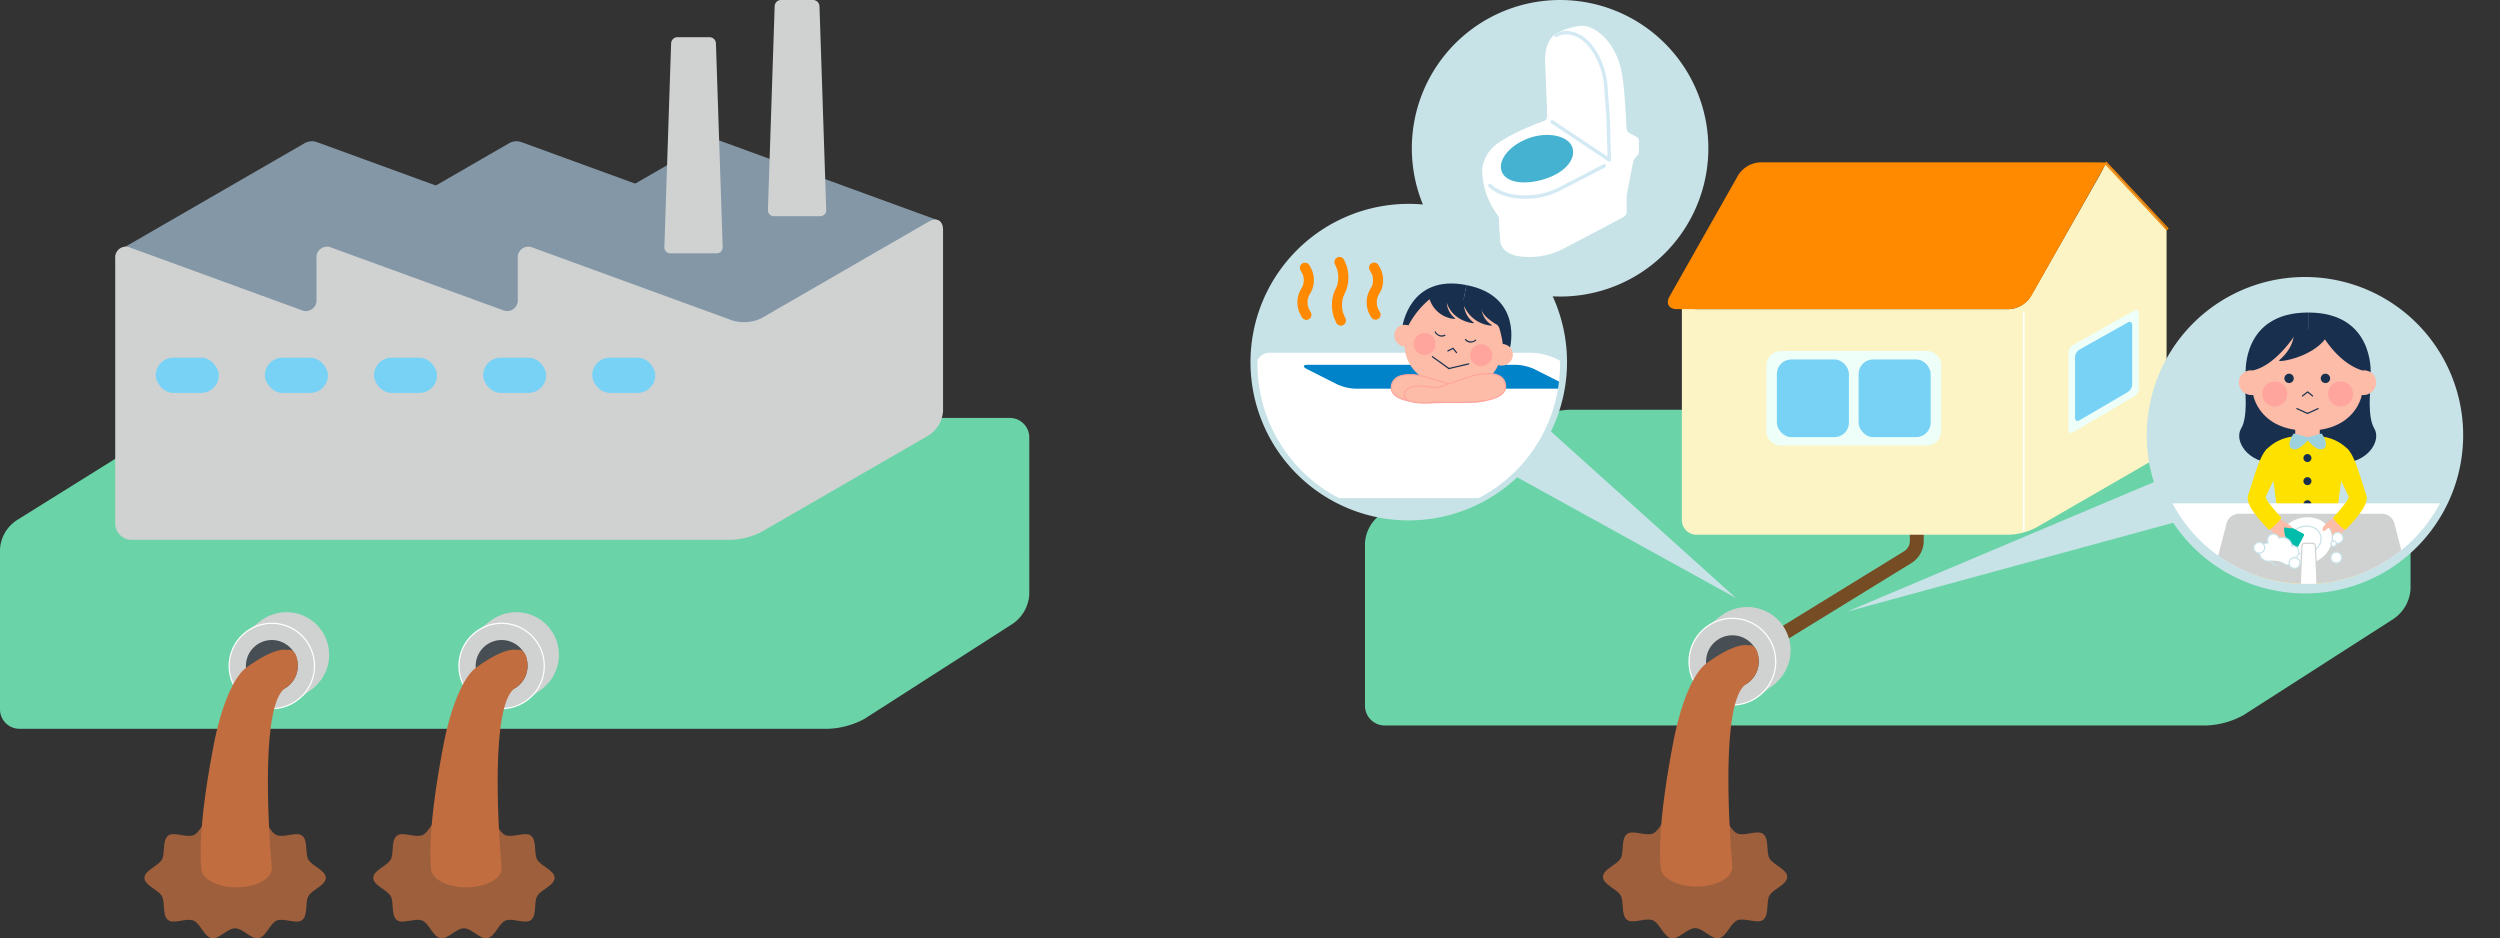 <svg xmlns="http://www.w3.org/2000/svg" width="719.006" height="269.876"><rect width="100%" height="100%" fill="#333333" stroke="none"/><defs><clipPath id="a"><path data-name="長方形 25437" fill="none" d="M0 0h296.025v269.876H0z"/></clipPath><clipPath id="b"><path data-name="長方形 25434" fill="none" d="M0 0h52.166v34.8H0z"/></clipPath><clipPath id="c"><path data-name="長方形 26414" fill="none" d="M0 0h359.364v269.876H0z"/></clipPath><clipPath id="d"><path data-name="長方形 26406" fill="none" d="M0 0h52.991v35.35H0z"/></clipPath><clipPath id="e"><path data-name="パス 26826" d="M5.669 217.326A43.525 43.525 0 1049.193 173.8a43.524 43.524 0 00-43.524 43.526" transform="translate(-5.669 -173.802)" fill="none"/></clipPath><clipPath id="f"><path data-name="パス 26883" d="M739.522 273.512a43.524 43.524 0 1043.524-43.525 43.524 43.524 0 00-43.524 43.525" transform="translate(-739.522 -229.987)" fill="none"/></clipPath></defs><g data-name="グループ 62973"><g data-name="グループ 60948" clip-path="url(#a)"><g data-name="グループ 60947"><g data-name="グループ 60946" clip-path="url(#a)"><path data-name="パス 12599" d="M296.025 125.787a5.6 5.6 0 00-5.586-5.586H57.956a24.836 24.836 0 00-10.431 2.781l-42.68 26.623A10.7 10.7 0 000 157.972v46.044a5.6 5.6 0 005.586 5.586h232.7a23.813 23.813 0 0010.373-2.879l42.58-27.316a10.99 10.99 0 004.787-8.465z" fill="#6ad3a8"/><path data-name="パス 12600" d="M90.969 40.812a4.327 4.327 0 00-3.2.279L34.674 71.745c-.845.488-.786 1.16.13 1.494l62.837 22.927a4.329 4.329 0 003.2-.279l53.096-30.654c.844-.487.786-1.16-.131-1.494z" fill="#8497a6"/><path data-name="パス 12601" d="M149.789 40.812a4.328 4.328 0 00-3.2.279L93.497 71.745c-.845.488-.786 1.16.13 1.494l62.838 22.927a4.329 4.329 0 003.2-.279l53.092-30.654c.844-.487.786-1.16-.13-1.494z" fill="#8497a6"/><path data-name="パス 12602" d="M206.878 40.413a4.329 4.329 0 00-3.2.279l-53.095 30.657c-.844.488-.786 1.16.13 1.495l62.838 22.927a4.329 4.329 0 003.2-.279l53.094-30.654c.844-.488.786-1.16-.13-1.495z" fill="#8497a6"/><path data-name="パス 12603" d="M86.617 89.153a3.074 3.074 0 004.407-3.084V74.335a3.074 3.074 0 014.406-3.082l49.071 17.9a3.074 3.074 0 004.407-3.084V74.335a3.074 3.074 0 014.408-3.084l57.344 20.923a11.45 11.45 0 008.471-.738l48.03-27.73c2.235-1.29 4.063-.235 4.063 2.345v52.085a9.014 9.014 0 01-4.063 7.037l-48.03 27.73a20.752 20.752 0 01-8.755 2.346H37.83a4.706 4.706 0 01-4.692-4.692V74.335a3.074 3.074 0 014.408-3.084z" fill="#d0d2d2"/><rect data-name="長方形 25429" width="18.123" height="10.14" rx="5.07" transform="translate(44.799 102.863)" fill="#78d2f5"/><rect data-name="長方形 25430" width="18.123" height="10.14" rx="5.07" transform="translate(76.183 102.863)" fill="#78d2f5"/><rect data-name="長方形 25431" width="18.123" height="10.14" rx="5.07" transform="translate(107.567 102.863)" fill="#78d2f5"/><rect data-name="長方形 25432" width="18.123" height="10.14" rx="5.07" transform="translate(138.951 102.863)" fill="#78d2f5"/><rect data-name="長方形 25433" width="18.123" height="10.14" rx="5.07" transform="translate(170.335 102.863)" fill="#78d2f5"/><path data-name="パス 12604" d="M220.855 60.4a1.709 1.709 0 001.715 1.772h13.341a1.709 1.709 0 001.714-1.772l-1.942-58.628A1.851 1.851 0 00233.851 0h-9.223a1.851 1.851 0 00-1.833 1.772z" fill="#d0d2d2"/><path data-name="パス 12605" d="M191.074 71.086a1.709 1.709 0 001.714 1.772h13.341a1.709 1.709 0 001.715-1.772l-1.942-58.623a1.851 1.851 0 00-1.832-1.772h-9.223a1.851 1.851 0 00-1.832 1.772z" fill="#d0d2d2"/><path data-name="パス 12606" d="M160.743 188.337a12.267 12.267 0 11-12.267-12.267 12.267 12.267 0 0112.267 12.267" fill="#d0d2d2"/><path data-name="パス 12607" d="M136.046 182.427l4.7-3.612 15.789 18.768-4.81 3.686-15.679-18.572" fill="#d0d2d2"/><path data-name="パス 12608" d="M156.531 191.533a12.267 12.267 0 11-12.264-12.267 12.267 12.267 0 0112.267 12.267" fill="#d0d2d2"/><path data-name="パス 12609" d="M144.266 203.973a12.44 12.44 0 1112.44-12.44 12.454 12.454 0 01-12.44 12.44m0-24.533a12.094 12.094 0 1012.094 12.094 12.107 12.107 0 00-12.094-12.094" fill="#fff"/><path data-name="パス 12610" d="M151.726 191.533a7.46 7.46 0 11-7.461-7.46 7.46 7.46 0 017.461 7.46" fill="#474f54"/><path data-name="パス 12611" d="M149.514 186.898h-1.037s-3.215-1.013-11.671 5.217c-3.282 2.418-6.95 10.249-9.217 21.931-4.449 22.931-3.9 32.8-3.61 35.348a3.021 3.021 0 00-.028.3c0 3.037 4.548 5.5 10.157 5.5s10.156-2.462 10.156-5.5c0 0-4.253-45.9 3.747-51.712a7.451 7.451 0 003.713-6.45c-.017-4.515-2.211-4.634-2.211-4.634" fill="#c26d3f"/><path data-name="パス 12612" d="M94.658 188.337a12.267 12.267 0 11-12.265-12.267 12.267 12.267 0 0112.267 12.267" fill="#d0d2d2"/><path data-name="パス 12613" d="M69.962 182.427l4.7-3.612 15.789 18.768-4.809 3.686-15.68-18.571" fill="#d0d2d2"/><path data-name="パス 12614" d="M90.444 191.533a12.267 12.267 0 11-12.267-12.267 12.267 12.267 0 0112.267 12.267" fill="#d0d2d2"/><path data-name="パス 12615" d="M78.181 203.973a12.44 12.44 0 1112.44-12.44 12.454 12.454 0 01-12.44 12.44m0-24.533a12.094 12.094 0 1012.09 12.093 12.107 12.107 0 00-12.094-12.094" fill="#fff"/><path data-name="パス 12616" d="M85.641 191.533a7.46 7.46 0 11-7.46-7.46 7.46 7.46 0 017.46 7.46" fill="#474f54"/><path data-name="パス 12617" d="M83.43 186.898h-1.037s-3.215-1.013-11.671 5.217c-3.282 2.418-6.95 10.249-9.217 21.931-4.448 22.931-3.9 32.8-3.61 35.348a3.021 3.021 0 00-.028.3c0 3.037 4.548 5.5 10.157 5.5s10.157-2.462 10.157-5.5c0 0-4.253-45.9 3.747-51.712a7.451 7.451 0 003.713-6.45c-.017-4.515-2.211-4.634-2.211-4.634" fill="#c26d3f"/><g data-name="グループ 60942"><g data-name="グループ 60941" opacity=".75"><g data-name="グループ 60940" clip-path="url(#b)" transform="translate(107.341 235.077)"><path data-name="パス 12618" d="M52.166 17.4c0 2.159-3.842 3.319-4.99 5.2-1.053 1.728-.022 5.593-1.851 6.965-1.623 1.217-5.2-.722-7.3.126-1.905.769-3.025 4.677-5.224 5.076-2.042.37-4.5-2.867-6.717-2.867s-4.674 3.237-6.716 2.867c-2.2-.4-3.32-4.307-5.225-5.076-2.1-.847-5.68 1.091-7.3-.126-1.83-1.372-.8-5.237-1.851-6.965C3.845 20.715.003 19.555.003 17.4s3.842-3.319 4.99-5.2c1.053-1.728.021-5.594 1.851-6.965 1.623-1.217 5.2.722 7.3-.126C16.049 4.34 17.169.432 19.368.033c2.042-.37 4.5 2.867 6.717 2.867S30.759-.337 32.801.033c2.2.4 3.32 4.307 5.225 5.076 2.1.847 5.68-1.091 7.3.126 1.83 1.372.8 5.237 1.851 6.965 1.148 1.885 4.989 3.044 4.989 5.2" fill="#c26d3f"/></g></g></g><g data-name="グループ 60945"><g data-name="グループ 60944" opacity=".75"><g data-name="グループ 60943" clip-path="url(#b)" transform="translate(41.538 235.077)"><path data-name="パス 12619" d="M52.166 17.4c0 2.159-3.842 3.319-4.99 5.2-1.053 1.728-.021 5.593-1.851 6.965-1.622 1.217-5.2-.722-7.3.126-1.905.769-3.025 4.677-5.224 5.076-2.042.37-4.5-2.867-6.717-2.867s-4.674 3.237-6.716 2.867c-2.2-.4-3.32-4.307-5.225-5.076-2.1-.847-5.68 1.091-7.3-.126-1.83-1.372-.8-5.237-1.851-6.965C3.845 20.715.003 19.555.003 17.4s3.842-3.319 4.99-5.2c1.053-1.728.021-5.594 1.851-6.965 1.622-1.217 5.2.722 7.3-.126C16.049 4.34 17.169.432 19.368.033c2.042-.37 4.5 2.867 6.717 2.867S30.759-.337 32.801.033c2.2.4 3.32 4.307 5.225 5.076 2.1.847 5.68-1.091 7.3.126 1.83 1.372.8 5.237 1.851 6.965 1.147 1.885 4.989 3.044 4.989 5.2" fill="#c26d3f"/></g></g></g></g></g></g><g data-name="グループ 62566" clip-path="url(#c)" transform="translate(359.643)"><g data-name="グループ 62557"><g data-name="グループ 62556" clip-path="url(#c)"><path data-name="パス 26788" d="M333.633 123.509a5.691 5.691 0 00-5.675-5.675H91.8a25.228 25.228 0 00-10.6 2.825l-43.351 27.044a10.866 10.866 0 00-4.922 8.5v46.772a5.691 5.691 0 005.675 5.675H274.98a24.189 24.189 0 0010.537-2.925l43.253-27.748a11.164 11.164 0 004.863-8.6z" fill="#6ad3a8"/><path data-name="パス 26789" d="M151.155 185.877l-2.089-3.4 39.123-24.06a3.662 3.662 0 001.447-2.589v-27.23h3.988v27.232a7.583 7.583 0 01-3.347 5.986z" fill="#754c24"/><path data-name="パス 26790" d="M155.335 187.047a12.461 12.461 0 11-12.461-12.461 12.461 12.461 0 0112.461 12.461" fill="#d0d2d2"/><path data-name="パス 26791" d="M130.248 181.044l4.771-3.669 16.038 19.065-4.883 3.745-15.927-18.866" fill="#d0d2d2"/><path data-name="パス 26792" d="M151.057 190.294a12.461 12.461 0 11-12.461-12.461 12.461 12.461 0 0112.461 12.461" fill="#d0d2d2"/><path data-name="パス 26793" d="M138.597 202.93a12.636 12.636 0 1112.634-12.636 12.651 12.651 0 01-12.637 12.636m0-24.921a12.285 12.285 0 1012.285 12.285 12.3 12.3 0 00-12.285-12.285" fill="#fff"/><path data-name="パス 26794" d="M146.175 190.293a7.578 7.578 0 11-7.578-7.578 7.578 7.578 0 017.578 7.578" fill="#474f54"/><path data-name="パス 26795" d="M143.929 185.586h-1.055s-3.265-1.029-11.856 5.3c-3.334 2.456-7.06 10.411-9.362 22.278-4.519 23.293-3.958 33.318-3.667 35.906a3.06 3.06 0 00-.029.306c0 3.085 4.619 5.587 10.318 5.587s10.318-2.5 10.318-5.587c0 0-4.32-46.621 3.807-52.53a7.569 7.569 0 003.771-6.552c-.017-4.587-2.246-4.708-2.246-4.708" fill="#c26d3f"/><g data-name="グループ 62555"><g data-name="グループ 62554" opacity=".75"><g data-name="グループ 62553" clip-path="url(#d)" transform="translate(101.374 234.526)"><path data-name="パス 26796" d="M52.991 17.675c0 2.193-3.9 3.372-5.069 5.286-1.069 1.755-.022 5.682-1.88 7.075-1.648 1.236-5.284-.733-7.417.128-1.935.781-3.073 4.751-5.307 5.156-2.074.376-4.57-2.912-6.823-2.912s-4.748 3.288-6.822 2.912c-2.235-.405-3.372-4.375-5.308-5.156-2.134-.861-5.77 1.108-7.418-.128-1.858-1.393-.811-5.32-1.88-7.075-1.166-1.914-5.068-3.093-5.068-5.286s3.9-3.372 5.069-5.286c1.069-1.755.022-5.682 1.88-7.075 1.648-1.236 5.284.733 7.417-.128C16.3 4.405 17.438.435 19.672.03c2.074-.376 4.57 2.912 6.823 2.912S31.243-.346 33.317.03c2.235.405 3.372 4.375 5.308 5.156 2.134.861 5.77-1.108 7.418.128 1.859 1.394.811 5.32 1.88 7.075 1.166 1.914 5.068 3.093 5.068 5.286" fill="#c26d3f"/></g></g></g><path data-name="パス 26797" d="M218.111 88.916a7.982 7.982 0 006.259-3.639l19.643-34.5c1.139-2 1.989-3.876 1.989-3.876l14.6 15.7c1.576 1.679 2.865 3.264 2.865 3.264v60.027a8.046 8.046 0 01-3.626 6.281l-33.823 19.524a18.521 18.521 0 01-7.814 2.094h-89.949a4.2 4.2 0 01-4.187-4.187V88.916c0-2.3 1.884 0 4.187 0z" fill="#fcf4c4"/><path data-name="パス 26798" d="M222.396 152.879a.244.244 0 01-.244-.244v-62.84a.244.244 0 11.487 0v62.845a.244.244 0 01-.244.244" fill="#fff"/><path data-name="パス 26799" d="M120.512 85.272c-1.135 2-.179 3.644 2.124 3.644h95.572a7.956 7.956 0 006.25-3.644l21.761-38.524s-1.8-.053-4.1-.053h-95.575a7.956 7.956 0 00-6.25 3.644z" fill="#ff8a00"/><path data-name="長方形 26407" d="M152.538 100.955h41.968a4.159 4.159 0 014.159 4.159v18.871a4.158 4.158 0 01-4.158 4.158h-41.969a4.158 4.158 0 01-4.158-4.158v-18.872a4.158 4.158 0 014.158-4.158z" fill="#edfff8"/><rect data-name="長方形 26408" width="20.727" height="22.336" rx="4.158" transform="translate(174.895 103.381)" fill="#78d2f5"/><rect data-name="長方形 26409" width="20.727" height="22.336" rx="4.158" transform="translate(151.387 103.381)" fill="#78d2f5"/><path data-name="パス 26800" d="M263.468 66.282l-17.893-19.224.614-.572 17.893 19.224zm-17.4-19.206l17.414 18.709.1-.092-17.414-18.709z" fill="#ff8a00"/><path data-name="パス 26801" d="M235.231 123.619c0 .8.568 1.13 1.262.724l17.752-10.388a2.831 2.831 0 001.262-2.2V90.031c0-.8-.574-1.14-1.275-.746l-17.727 9.958a2.766 2.766 0 00-1.275 2.179z" fill="#edfff8"/><path data-name="パス 26802" d="M237.146 120.164c0 .8.568 1.13 1.262.724l13.915-8.143a2.832 2.832 0 001.262-2.2V93.488c0-.8-.574-1.14-1.275-.746l-13.89 7.8a2.766 2.766 0 00-1.275 2.179z" fill="#78d2f5"/><path data-name="パス 26803" d="M89.043 104.149a43.524 43.524 0 11-43.524-43.524 43.524 43.524 0 0143.524 43.524" fill="#c7e3e8"/><path data-name="パス 26804" d="M45.518 149.667a45.518 45.518 0 1145.519-45.518 45.57 45.57 0 01-45.519 45.518m0-87.049a41.53 41.53 0 1041.53 41.53 41.578 41.578 0 00-41.53-41.53" fill="#c7e3e8"/><path data-name="パス 26805" d="M71.226 134.243l68.442 37.779-57.848-52.054" fill="#c7e3e8"/></g></g><g data-name="グループ 62559"><g data-name="グループ 62558" clip-path="url(#e)" transform="translate(1.994 61.129)"><path data-name="パス 26806" d="M-.533 44.461a4.162 4.162 0 014.15-4.15h75.216a18.448 18.448 0 017.749 2.066l11.007 6.318a7.947 7.947 0 013.6 6.216v23.061a4.162 4.162 0 01-4.15 4.15H21.714a17.69 17.69 0 01-7.706-2.139L3.023 73.374a8.165 8.165 0 01-3.556-6.289z" fill="#fff"/><path data-name="パス 26807" d="M88.279 49.389c1.382.7 1.246 1.268-.3 1.268H28.217a14.069 14.069 0 01-5.326-1.268l-8.59-4.336c-1.382-.7-1.246-1.268.3-1.268h59.76a14.067 14.067 0 015.325 1.268z" fill="#0083c8"/><path data-name="パス 26808" d="M41.686 32.867s1.982-15.259 18.439-12.012L57.034 36.52z" fill="#18304e"/><path data-name="パス 26809" d="M72.621 38.97s3.961-14.868-12.5-18.115L57.03 36.52z" fill="#18304e"/><path data-name="パス 26810" d="M49.489 24.94a25.027 25.027 0 00-6.06 7.521 3.348 3.348 0 00-2.751.313 3.2 3.2 0 001.681 5.777s-.308 9.118 11.7 11.486 15.182-6.184 15.182-6.184a3.2 3.2 0 003.749-4.706 3.348 3.348 0 00-2.426-1.335 27.6 27.6 0 00-.931-4.368 2.25 2.25 0 00-.854-1.263 10.622 10.622 0 01-2.031-1.384 7.13 7.13 0 01-2.438-2.933" fill="#fcbca8"/><path data-name="パス 26811" d="M67.328 32.28a6.208 6.208 0 01-2.84-6.286l-5.058-.606c.027-.211.055-.335.055-.335l-4.931-.889.015-.059-5.421-1.112a8.206 8.206 0 007.508 7.6c.284.03.23-.134.114-.234a6.384 6.384 0 01-2.311-4.25c-.007-.07.022-.082.044-.021 1.592 4.568 6.208 5.627 7.527 5.735.285.024.229-.143.108-.236a6.726 6.726 0 01-2.7-4.583c-.009-.075.033-.069.064 0a9.3 9.3 0 007.734 5.515c.286.007.22-.156.094-.242" fill="#18304e"/><path data-name="パス 26812" d="M55.074 45.046a.173.173 0 01-.1-.033l-4.747-3.4a.176.176 0 01.205-.286l4.747 3.4a.176.176 0 01-.1.319" fill="#18304e"/><path data-name="パス 26813" d="M55.074 45.045a.176.176 0 01-.04-.347l5.683-1.345a.176.176 0 01.081.342l-5.683 1.345a.161.161 0 01-.041 0" fill="#18304e"/><path data-name="パス 26814" d="M57.267 40.459a.175.175 0 01-.137-.065l-.914-1.127-1.346.685a.176.176 0 11-.159-.313l1.472-.749a.175.175 0 01.216.046l1 1.238a.176.176 0 01-.136.286" fill="#18304e"/><path data-name="パス 26815" d="M67.456 41.63a3.155 3.155 0 11-2.485-3.706 3.155 3.155 0 012.485 3.706" fill="#ffa59e"/><path data-name="パス 26816" d="M51.165 38.416a3.155 3.155 0 11-2.485-3.706 3.155 3.155 0 012.485 3.706" fill="#ffa59e"/><path data-name="パス 26817" d="M48.688 47.326s-9.626-2.791-10.162 2.761c-.331 3.43 4.878 4.841 13.194 4.579 4.822-.152 6.959-.361 6.959-.361 3.225.467 9.138.164 9.064-2.165-.1-3.238-5.447-2.765-9.457-1.852z" fill="#fcbca8"/><path data-name="パス 26818" d="M49.85 54.873c-5.5 0-9.179-.843-10.7-2.464a2.884 2.884 0 01-.8-2.338 3.485 3.485 0 011.526-2.684c2.857-1.939 8.616-.3 8.86-.23l9.553 2.947c2.468-.558 6.834-1.26 8.718.2a2.3 2.3 0 01.907 1.832 1.527 1.527 0 01-.565 1.218c-1.564 1.4-6.094 1.5-8.679 1.129-.237.022-2.428.217-6.949.36q-.97.031-1.876.031m-6.072-8.069a6.714 6.714 0 00-3.7.875 3.149 3.149 0 00-1.373 2.426 2.546 2.546 0 00.707 2.063c1.615 1.723 5.871 2.528 12.306 2.322 4.758-.15 6.926-.358 6.947-.36h.042c2.616.379 7 .228 8.416-1.04a1.178 1.178 0 00.448-.945 1.937 1.937 0 00-.771-1.564c-1.3-1.006-4.39-1.051-8.471-.122l-.046.011-.045-.014-9.6-2.961a20.14 20.14 0 00-4.86-.692" fill="#ffa59e"/><path data-name="パス 26819" d="M61.11 47.191s9.533-3.092 10.243 2.441c.439 3.418-4.724 4.992-13.043 4.99-4.824 0-6.967-.143-6.967-.143-3.209.568-9.128.451-9.128-1.88 0-3.239 5.358-2.934 9.395-2.148z" fill="#fcbca8"/><path data-name="パス 26820" d="M47.854 54.936c-2.085 0-4.213-.3-5.212-1.139a1.529 1.529 0 01-.6-1.2 2.3 2.3 0 01.849-1.859c1.838-1.516 6.224-.951 8.708-.471l9.459-3.246c.241-.079 5.946-1.9 8.863-.049a3.485 3.485 0 011.609 2.635 2.883 2.883 0 01-.726 2.361c-1.627 1.849-5.943 2.827-12.478 2.827h-.013c-4.523 0-6.72-.127-6.957-.142a21.139 21.139 0 01-3.5.283m-.934-4.827a6.2 6.2 0 00-3.808.9 1.935 1.935 0 00-.721 1.588 1.179 1.179 0 00.477.931c1.46 1.223 5.842 1.237 8.444.776h.042c.021 0 2.194.141 6.956.142h.014c6.432 0 10.655-.936 12.214-2.707a2.545 2.545 0 00.642-2.085 3.148 3.148 0 00-1.448-2.382c-2.762-1.751-8.45.048-8.565.085l-9.543 3.276-.046-.009a24.877 24.877 0 00-4.655-.513" fill="#ffa59e"/><path data-name="パス 26821" d="M52.961 35.705a2.5 2.5 0 01-1.98-1.295.176.176 0 01.311-.164 1.9 1.9 0 002.526.892.176.176 0 11.153.317 2.308 2.308 0 01-1.01.25" fill="#18304e"/><path data-name="パス 26822" d="M61.292 37.414a2.044 2.044 0 01-1.579-.778.176.176 0 01.265-.231 1.9 1.9 0 002.673.17.176.176 0 01.222.273 2.823 2.823 0 01-1.581.566" fill="#18304e"/><path data-name="パス 26823" d="M12.792 30.081a1.459 1.459 0 102.563-1.394 11.618 11.618 0 01-.669-1.279 4.1 4.1 0 01-.262-1.581 4.271 4.271 0 01.206-1.427 4.693 4.693 0 01.351-.764 12.163 12.163 0 00.811-1.595 7.8 7.8 0 00-.017-5.253 13.311 13.311 0 00-.823-1.6 1.459 1.459 0 00-2.563 1.395 11.438 11.438 0 01.67 1.278 4.093 4.093 0 01.261 1.58 4.3 4.3 0 01-.205 1.426 4.7 4.7 0 01-.352.764 12.231 12.231 0 00-.81 1.6 7.795 7.795 0 00.016 5.255 13.282 13.282 0 00.822 1.605" fill="#ff8a00"/><path data-name="パス 26824" d="M22.664 31.645a1.459 1.459 0 002.675-1.166 16.177 16.177 0 01-.691-1.656 7.087 7.087 0 01-.3-2.2 7.383 7.383 0 01.232-1.984 7.119 7.119 0 01.383-1.04 16.625 16.625 0 00.785-1.927 11.25 11.25 0 00-.014-6.106 17.961 17.961 0 00-.8-1.943 1.459 1.459 0 00-2.675 1.165 16.368 16.368 0 01.691 1.654 7.092 7.092 0 01.294 2.2 7.393 7.393 0 01-.231 1.985 7.148 7.148 0 01-.383 1.04 16.458 16.458 0 00-.786 1.926 11.243 11.243 0 00.015 6.108 18.029 18.029 0 00.8 1.945" fill="#ff8a00"/><path data-name="パス 26825" d="M32.707 30.081a1.459 1.459 0 002.563-1.394 11.579 11.579 0 01-.669-1.278 4.129 4.129 0 01-.262-1.582 4.287 4.287 0 01.206-1.427 4.723 4.723 0 01.351-.764 12.205 12.205 0 00.81-1.595 7.8 7.8 0 00-.016-5.253 13.443 13.443 0 00-.821-1.6 1.46 1.46 0 10-2.564 1.394 11.554 11.554 0 01.669 1.277 4.09 4.09 0 01.261 1.581 4.278 4.278 0 01-.205 1.426 4.668 4.668 0 01-.351.764 12.1 12.1 0 00-.81 1.6 7.795 7.795 0 00.016 5.255 13.369 13.369 0 00.822 1.605" fill="#ff8a00"/></g></g><g data-name="グループ 62561"><g data-name="グループ 62560" clip-path="url(#c)" fill="#c7e3e8"><path data-name="パス 26827" d="M277.747 131.082l-106.168 44.826 116.376-31.726"/><path data-name="パス 26828" d="M338.015 151.345a43.524 43.524 0 11-8.586-60.951 43.524 43.524 0 018.586 60.951"/><path data-name="パス 26829" d="M303.192 170.668a45.5 45.5 0 1136.417-18.119 45.279 45.279 0 01-36.417 18.119m.105-87.016a41.524 41.524 0 1033.125 66.5l1.593 1.2-1.593-1.2a41.511 41.511 0 00-33.125-66.5"/></g></g><g data-name="グループ 62563"><g data-name="グループ 62562" clip-path="url(#f)" transform="translate(260.103 80.89)"><path data-name="パス 26830" d="M61.956 31.34s-.827 7.773 1.141 10.987c2.116 3.456-1.75 10.1-10.133 10.019s-8.74 0-8.74 0V34.201z" fill="#18304e"/><path data-name="パス 26831" d="M25.96 31.34s.827 7.773-1.141 10.987c-2.116 3.456 1.75 10.1 10.133 10.019s8.74 0 8.74 0V34.201z" fill="#18304e"/><path data-name="パス 26832" d="M38.388 105.012l3.9.265.22-12.205h-5.227z" fill="#fff"/><path data-name="パス 26833" d="M42.534 85.812l-6.231-.8.837 6.57.138 1.486h5.227l.015-.825z" fill="#fcbca8"/><path data-name="長方形 26412" fill="#fcbca8" d="M40.37 40.305h7.055v7.218H40.37z"/><path data-name="パス 26834" d="M42.069 46.652a54 54 0 015.088-2.057 12.613 12.613 0 018.542 3.922l-1.941 8.965c-.073-.117-.221-.065-.221.079s-1.331 10.32-1.331 10.32h-9.912" fill="#ffe100"/><path data-name="パス 26835" d="M45.595 46.652a53.984 53.984 0 00-5.088-2.057 12.613 12.613 0 00-8.541 3.922l1.941 8.965c.073-.117.221-.065.221.079s1.331 10.32 1.331 10.32h9.912" fill="#ffe100"/><path data-name="パス 26836" d="M26.114 26.491s-1.15-17.5 17.971-17.5v18.2z" fill="#18304e"/><path data-name="パス 26837" d="M62.056 26.491s1.15-17.5-17.971-17.5v18.2z" fill="#18304e"/><path data-name="パス 26838" d="M40.01 15.9s-5.5 8.432-11.875 9.748a3.816 3.816 0 00-3.008.958 3.651 3.651 0 003.155 6.09s1.668 10.266 15.615 10.266S59.512 32.7 59.512 32.7a3.651 3.651 0 003.155-6.09 3.816 3.816 0 00-3.008-.958c-6.873-2.093-11.248-9.748-11.248-9.748" fill="#fcbca8"/><path data-name="パス 26839" d="M39.981 13.825s.822 4.555-4.126 8.811c-.133.114-.255.251.068.288 1.7.192 12.259-2.132 14.5-9" fill="#18304e"/><path data-name="パス 26840" d="M39.945 27.933a1.346 1.346 0 11-1.346-1.346 1.346 1.346 0 011.346 1.346" fill="#18304e"/><path data-name="パス 26841" d="M50.405 27.933a1.346 1.346 0 11-1.346-1.346 1.346 1.346 0 011.346 1.346" fill="#18304e"/><path data-name="パス 26842" d="M43.897 38.191a.18.18 0 01-.073-.016l-3.03-1.379a.176.176 0 11.146-.32l3.03 1.379a.176.176 0 01-.073.336" fill="#18304e"/><path data-name="パス 26843" d="M43.897 38.191a.176.176 0 01-.073-.336l3.03-1.379a.176.176 0 11.146.32l-3.03 1.379a.179.179 0 01-.073.016" fill="#18304e"/><path data-name="パス 26844" d="M42.459 33.164a.176.176 0 01-.109-.314l1.481-1.162a.174.174 0 01.221 0l1.4 1.162a.176.176 0 11-.225.27l-1.286-1.072-1.37 1.075a.176.176 0 01-.108.037" fill="#18304e"/><path data-name="パス 26845" d="M57.01 32.41a3.6 3.6 0 11-3.6-3.6 3.6 3.6 0 013.6 3.6" fill="#ffa59e"/><path data-name="パス 26846" d="M38.081 32.41a3.6 3.6 0 11-3.6-3.6 3.6 3.6 0 013.6 3.6" fill="#ffa59e"/><path data-name="パス 26847" d="M38.046 104.83l-2.828 1.038s-1.528.4-1.271 1.58c.221 1.018 1.83 1 1.83 1h5.665c.7 0 1.194-.346 1.261-1.339a7.012 7.012 0 00-.255-2.278z" fill="#f82f04"/><path data-name="パス 26848" d="M49.276 105.012l-3.9.265-.221-12.205h5.227z" fill="#fff"/><path data-name="パス 26849" d="M45.13 85.812l6.231-.8-.837 6.57-.138 1.486h-5.227l-.015-.825z" fill="#fcbca8"/><path data-name="パス 26850" d="M49.619 104.83l2.828 1.038s1.528.4 1.271 1.58c-.221 1.018-1.83 1-1.83 1h-5.661c-.7 0-1.194-.346-1.261-1.339a7.012 7.012 0 01.255-2.278z" fill="#f82f04"/><path data-name="パス 26851" d="M43.832 44.939s3.423-.976 3.809-1.089c.442-.129.414.1.644.422.515.717 1.519 2.906.389 3.765-1.854 1.409-4.842-2.412-4.842-2.412" fill="#9dd1de"/><path data-name="パス 26852" d="M44.062 44.939s-3.423-.976-3.809-1.089c-.442-.129-.414.1-.644.422-.515.717-1.519 2.906-.389 3.765 1.854 1.409 4.842-2.412 4.842-2.412" fill="#9dd1de"/><path data-name="パス 26853" d="M44.026 90.192c-3.073 0-4.662-1.942-7.022-1.942s-3.535.581-6.721.581a12.217 12.217 0 01-5.13-.989c3.433-4.675 5.007-7.381 6.186-10.905 2.414-7.214 4.077-9.088 4.077-9.088h8.61" fill="#ffe100"/><path data-name="パス 26854" d="M43.583 90.192c3.073 0 4.662-1.942 7.022-1.942s3.535.581 6.721.581a12.218 12.218 0 005.13-.989c-3.433-4.675-5.007-7.381-6.186-10.905-2.415-7.214-4.077-9.088-4.077-9.088h-8.61" fill="#ffe100"/><path data-name="パス 26855" d="M45.029 50.844a1.15 1.15 0 11-1.15-1.15 1.15 1.15 0 011.15 1.15" fill="#18304e"/><path data-name="パス 26856" d="M45.029 57.486a1.15 1.15 0 11-1.15-1.15 1.15 1.15 0 011.15 1.15" fill="#18304e"/><path data-name="パス 26857" d="M45.029 64.127a1.15 1.15 0 11-1.15-1.15 1.15 1.15 0 011.15 1.15" fill="#18304e"/><path data-name="パス 26858" d="M89.7 66.517a4.292 4.292 0 00-3.761-2.65H3.569a4.292 4.292 0 00-3.761 2.65l-8.614 24.1a19.486 19.486 0 00-.947 5.463v21.782a2.822 2.822 0 002.814 2.814H96.447a2.822 2.822 0 002.814-2.814V96.076a19.469 19.469 0 00-.947-5.463z" fill="#fff"/><path data-name="パス 26859" d="M68.881 69.585a3.832 3.832 0 00-3.515-2.725H24.141a3.832 3.832 0 00-3.515 2.725l-4.289 16.679a2.079 2.079 0 002.113 2.725h52.608a2.079 2.079 0 002.113-2.725z" fill="#d0d2d2"/><path data-name="パス 26860" d="M50.742 71.463a1.441 1.441 0 01-.442 1.724c-1.239 1.072-2.585.6-2.844 1.184-.237.536.872.936 2.761.513 1.714-.383 3.072-1.058 4.3-3.6l-2.859-3.418" fill="#fcbca8"/><path data-name="パス 26861" d="M50.656 72.179c1.162 3.491-1.241 7.434-5.367 8.807s-8.411-.345-9.573-3.836 1.241-7.434 5.366-8.807 8.411.345 9.573 3.836" fill="#fff"/><path data-name="パス 26862" d="M47.614 72.975c.689 2.07-.736 4.407-3.181 5.221s-4.986-.2-5.675-2.274.736-4.407 3.181-5.22 4.986.2 5.675 2.274" fill="#fff"/><path data-name="パス 26863" d="M42.725 78.653a4.983 4.983 0 01-1.854-.35 3.819 3.819 0 01-2.28-2.326c-.718-2.158.759-4.6 3.292-5.443a5.275 5.275 0 013.617.059 3.712 3.712 0 011.848 5.554 5.27 5.27 0 01-2.861 2.215 5.589 5.589 0 01-1.763.29m.923-8.057a5.25 5.25 0 00-1.653.272c-2.349.782-3.726 3.024-3.069 5a3.472 3.472 0 002.077 2.111 5.109 5.109 0 006.046-2.011 3.361 3.361 0 00-1.678-5.045 4.626 4.626 0 00-1.723-.325" fill="#c7e3e8"/><path data-name="パス 26864" d="M41.268 76.199a.353.353 0 01-.475.148l-5.378-2.82a.353.353 0 01-.148-.475l1.624-3.1a.353.353 0 01.475-.148l5.377 2.82a.353.353 0 01.148.475z" fill="#00bcaa"/><path data-name="パス 26865" d="M33.183 71.116s1.323 2.575 2.156 3.066 1.739 1.143 2.129 1.015c1.128-.368-.569-2.241-.272-4.234.077-.515 2.7.659 2.207-.258-.345-.641-4.056-2.576-4.056-2.576" fill="#fcbca8"/><path data-name="パス 26866" d="M51.657 67.87s-3.288 1.957-3.431 3.508c0 0-.1 1.107 1.213-.09a.763.763 0 011.3.175" fill="#fcbca8"/><path data-name="パス 26867" d="M53.38 57.104c1.091 1.994 1.736 3.633 2.319 4.715.383.712-2.192 3.7-4.354 6.063-.1.106 0 .365.074.492a17.349 17.349 0 003.158 3.061.353.353 0 00.421-.113c1.333-1.455 6.778-6.8 5.837-9.705-2.337-7.214-3.462-11.478-5.515-13.477" fill="#ffe100"/><path data-name="パス 26868" d="M34.248 57.104c-1.091 1.994-1.736 3.633-2.319 4.715-.383.712 2.192 3.7 4.354 6.063.1.106 0 .365-.074.492a17.349 17.349 0 01-3.158 3.061.353.353 0 01-.421-.113c-1.333-1.455-6.778-6.8-5.837-9.705 2.337-7.214 3.462-11.478 5.515-13.477" fill="#ffe100"/><path data-name="パス 26869" d="M39.685 76.145a1.713 1.713 0 00-.284.029 2.637 2.637 0 00-3.651-2.269 1.723 1.723 0 10-3.156 1.334 2.638 2.638 0 10.806 5.167 6.415 6.415 0 014.555 1.206 1.729 1.729 0 001.729-1.729 1.683 1.683 0 00-.029-.281h.029a1.73 1.73 0 100-3.459" fill="#fff"/><path data-name="パス 26870" d="M37.955 81.787a1.9 1.9 0 00-2.915 0 1.893 1.893 0 01-1.75-1.171 2.813 2.813 0 11-.963-5.535 1.835 1.835 0 01-.126-.665 1.9 1.9 0 013.653-.739 2.785 2.785 0 01.916-.153 2.817 2.817 0 012.788 2.451c.041 0 .083-.006.127-.006a1.905 1.905 0 01.171 3.8v.11a1.908 1.908 0 01-1.905 1.905m-1.458-1.157a.176.176 0 01.148.081 1.542 1.542 0 002.836-1.083.176.176 0 01.042-.145.178.178 0 01.138-.06l.007.174.029-.169a1.554 1.554 0 10-.269-3.082.173.173 0 01-.139-.036.178.178 0 01-.066-.127 2.461 2.461 0 00-3.407-2.118.173.173 0 01-.142 0 .175.175 0 01-.094-.107 1.547 1.547 0 10-2.833 1.2.176.176 0 01-.15.26 2.462 2.462 0 00.059 4.923 2.479 2.479 0 00.693-.1.175.175 0 01.217.115 1.544 1.544 0 002.781.36.177.177 0 01.148-.081" fill="#c7e3e8"/><path data-name="パス 26871" d="M31.573 76.636a1.554 1.554 0 11-1.554-1.553 1.554 1.554 0 011.554 1.553" fill="#fff"/><path data-name="パス 26872" d="M30.019 78.365a1.729 1.729 0 111.729-1.729 1.731 1.731 0 01-1.729 1.729m0-3.107a1.378 1.378 0 101.378 1.378 1.379 1.379 0 00-1.378-1.378" fill="#c7e3e8"/><path data-name="パス 26873" d="M54.123 73.814a1.554 1.554 0 11-1.554-1.554 1.554 1.554 0 011.554 1.554" fill="#fff"/><path data-name="パス 26874" d="M52.571 75.543a1.729 1.729 0 111.729-1.729 1.732 1.732 0 01-1.729 1.729m0-3.107a1.378 1.378 0 101.378 1.378 1.379 1.379 0 00-1.378-1.378" fill="#c7e3e8"/><path data-name="パス 26875" d="M41.739 81.032a1.554 1.554 0 11-1.554-1.554 1.554 1.554 0 011.554 1.554" fill="#fff"/><path data-name="パス 26876" d="M40.185 82.762a1.729 1.729 0 111.729-1.729 1.731 1.731 0 01-1.729 1.729m0-3.107a1.378 1.378 0 101.378 1.378 1.379 1.379 0 00-1.378-1.378" fill="#c7e3e8"/><path data-name="パス 26877" d="M53.735 79.483a1.554 1.554 0 11-1.554-1.554 1.554 1.554 0 011.554 1.554" fill="#fff"/><path data-name="パス 26878" d="M52.185 81.206a1.729 1.729 0 111.729-1.729 1.732 1.732 0 01-1.729 1.729m0-3.107a1.378 1.378 0 101.378 1.378 1.379 1.379 0 00-1.378-1.378" fill="#c7e3e8"/><path data-name="パス 26879" d="M52.182 75.473a.777.777 0 11-.777-.777.777.777 0 01.777.777" fill="#fff"/><path data-name="パス 26880" d="M51.404 76.425a.953.953 0 11.952-.953.954.954 0 01-.952.953m0-1.554a.6.6 0 10.6.6.6.6 0 00-.6-.6" fill="#c7e3e8"/><path data-name="パス 26881" d="M46.678 88.012a.668.668 0 01-.672.7h-3.564a.668.668 0 01-.672-.7l.532-11.939a.744.744 0 01.735-.7h2.376a.744.744 0 01.735.7z" fill="#fff"/><path data-name="パス 26882" d="M46.006 88.89h-3.564a.844.844 0 01-.848-.886l.532-11.939a.92.92 0 01.91-.871h2.377a.92.92 0 01.91.871l.532 11.939a.844.844 0 01-.848.886m-2.97-13.345a.565.565 0 00-.559.535l-.532 11.939a.493.493 0 00.5.519h3.564a.493.493 0 00.5-.519l-.532-11.939a.565.565 0 00-.559-.535z" fill="#d0d2d2"/></g></g><g data-name="グループ 62565"><g data-name="グループ 62564" clip-path="url(#c)"><path data-name="パス 26884" d="M78.908 82.001a40.643 40.643 0 1149.494-29.223 40.642 40.642 0 01-49.494 29.223" fill="#c7e3e8"/><path data-name="パス 26885" d="M89.037 85.284a42.64 42.64 0 1141.3-32.009 42.548 42.548 0 01-41.3 32.009m-9.633-5.214A38.649 38.649 0 1051.615 33a38.695 38.695 0 0027.789 47.07" fill="#c7e3e8"/><path data-name="パス 26886" d="M104.091 45.061a.177.177 0 01-.091-.025L87.249 34.961a.176.176 0 11.181-.3l16.751 10.078a.176.176 0 01-.091.327" fill="#042356"/><path data-name="パス 26887" d="M88.273 9.434s5.8-2.948 9.1-1.673c5.128 1.979 8.264 7.584 9.3 12.558.869 4.17 1.349 13.662 1.481 16.62a1.4 1.4 0 00.708 1.257l2.133 1.146a1.375 1.375 0 01.719 1.354v2.968a2.261 2.261 0 01-.73 1.385 3.609 3.609 0 00-.9 1.361l-1.888 9.756v4.438a1.962 1.962 0 01-.955 1.853c-3.355 1.769-14.554 7.672-17.436 9.164a21.244 21.244 0 01-13.126 2c-4.667-1.007-4.826-4.083-4.826-4.083s-.394-4.73-.394-6.067a2.571 2.571 0 00-.619-1.948 22.009 22.009 0 01-4.21-12.965c.838-5.333 4.129-7.271 7.64-9.287a74.826 74.826 0 0110.2-4.511c.561-.205.847-.594.847-1.531s-.542-14.908-.542-14.908-.792-6.49 3.5-8.882" fill="#fff"/><path data-name="パス 26888" d="M78.805 57.183c-6.984 0-10.215-3.35-10.353-3.5a.5.5 0 01.726-.684c.032.034 3.273 3.375 10.213 3.176a20.926 20.926 0 009.324-2.292l12.839-6.646a.5.5 0 01.458.886L89.2 54.754a21.508 21.508 0 01-9.781 2.418c-.208.005-.412.008-.613.008" fill="#d3eaf4"/><path data-name="パス 26889" d="M92.528 42.274c1.2 3.262-1.7 7.326-8.212 9.305-5.567 1.691-10.859 1-12.061-2.261s2.247-7.538 7.706-9.551 11.365-.755 12.568 2.507" fill="#46b2d1"/><path data-name="パス 26890" d="M103.212 46.507a.5.5 0 01-.276-.083L86.505 35.468a.5.5 0 11.553-.83l15.628 10.42-.353-12s-.574-7.283-.7-8.9c-.3-3.733-3.025-12.452-9.194-14.044a5.128 5.128 0 00-4.289.534.5.5 0 01-.535-.841 6.138 6.138 0 015.073-.658c3.637.938 5.981 4.038 7.307 6.472a22.712 22.712 0 012.632 8.459c.129 1.618.7 8.923.7 8.923l.382 12.991a.5.5 0 01-.5.513" fill="#d3eaf4"/></g></g></g></g></svg>